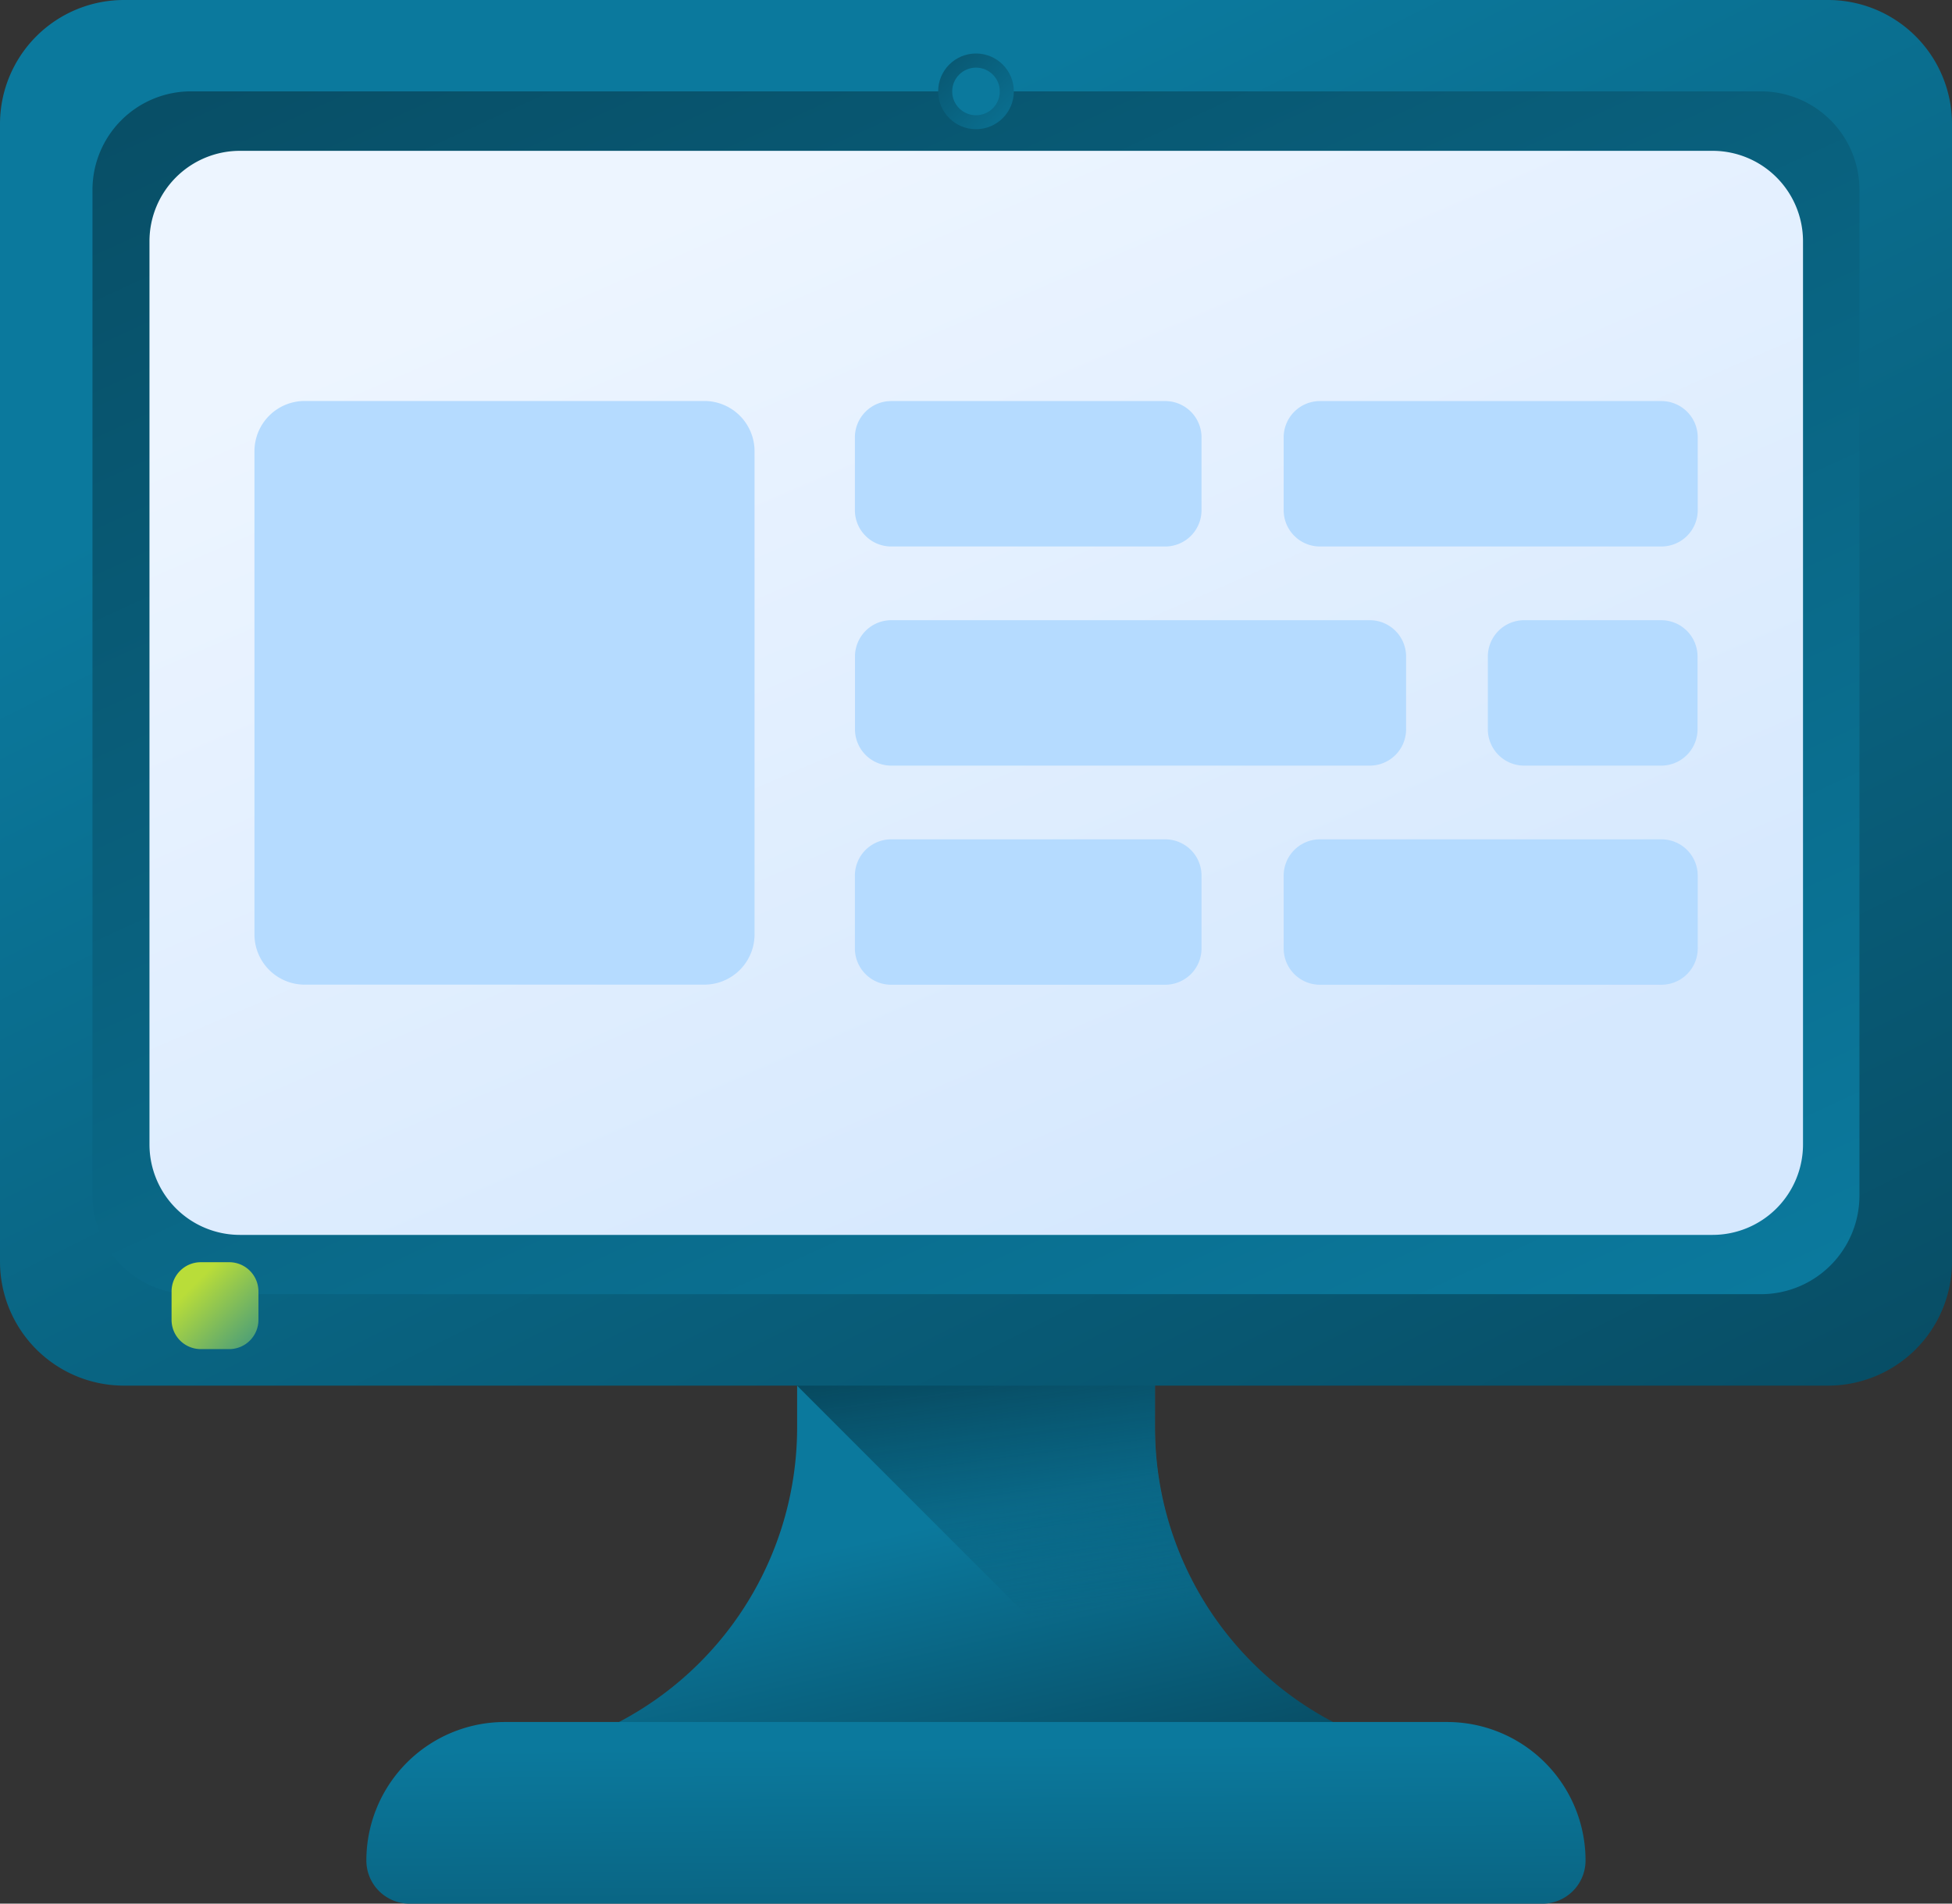 <svg xmlns="http://www.w3.org/2000/svg" xmlns:xlink="http://www.w3.org/1999/xlink" width="20.582" height="20.068" viewBox="0 0 20.582 20.068">
  <rect x="0" y="0" width="20.582" height="20.068" fill="#333333" stroke="none"/>
  <defs>
    <linearGradient id="linear-gradient" x1="0.373" y1="0.532" x2="0.653" y2="1.183" gradientUnits="objectBoundingBox">
      <stop offset="0" stop-color="#0b799d"/>
      <stop offset="1" stop-color="#07485e"/>
    </linearGradient>
    <linearGradient id="linear-gradient-2" x1="0.518" y1="0.695" x2="0.36" y2="-0.198" gradientUnits="objectBoundingBox">
      <stop offset="0" stop-color="#07485e" stop-opacity="0"/>
      <stop offset="1" stop-color="#03232e"/>
    </linearGradient>
    <linearGradient id="linear-gradient-3" x1="0.295" y1="0.211" x2="0.966" y2="1.156" xlink:href="#linear-gradient"/>
    <linearGradient id="linear-gradient-4" x1="0.877" y1="1.054" x2="0.001" y2="-0.233" xlink:href="#linear-gradient"/>
    <linearGradient id="linear-gradient-5" x1="0.242" y1="0.106" x2="0.758" y2="0.894" gradientUnits="objectBoundingBox">
      <stop offset="0" stop-color="#edf5ff"/>
      <stop offset="1" stop-color="#d5e8fe"/>
    </linearGradient>
    <linearGradient id="linear-gradient-6" x1="1.25" y1="1.25" x2="-0.457" y2="-0.457" xlink:href="#linear-gradient"/>
    <linearGradient id="linear-gradient-7" x1="-84.446" y1="-69.987" x2="-86.153" y2="-71.694" xlink:href="#linear-gradient"/>
    <linearGradient id="linear-gradient-8" x1="0.469" y1="0.135" x2="0.584" y2="2.269" xlink:href="#linear-gradient"/>
    <linearGradient id="linear-gradient-9" x1="0.257" y1="0.257" x2="1.34" y2="1.34" gradientUnits="objectBoundingBox">
      <stop offset="0" stop-color="#b9dd39"/>
      <stop offset="1" stop-color="#0b799d"/>
    </linearGradient>
  </defs>
  <g id="computer" transform="translate(0 -6.367)">
    <path id="Path_1740" data-name="Path 1740" d="M156.708,352.083a3.507,3.507,0,0,1-2.428-3.337v-1.281h-3.773v1.281a3.507,3.507,0,0,1-2.428,3.337Z" transform="translate(-142.102 -327.332)" fill="url(#linear-gradient)"/>
    <path id="Path_1741" data-name="Path 1741" d="M212.023,348.746v-1.281H208.25v.841l3.777,3.777h2.425A3.507,3.507,0,0,1,212.023,348.746Z" transform="translate(-199.846 -327.332)" fill="url(#linear-gradient-2)"/>
    <g id="Group_7828" data-name="Group 7828" transform="translate(0 6.367)">
      <g id="Group_7827" data-name="Group 7827" transform="translate(0 0)">
        <g id="Group_7826" data-name="Group 7826">
          <path id="Path_1742" data-name="Path 1742" d="M19.275,20.974H1.307A1.307,1.307,0,0,1,0,19.667V7.674A1.307,1.307,0,0,1,1.307,6.367H19.275a1.307,1.307,0,0,1,1.307,1.307V19.667A1.307,1.307,0,0,1,19.275,20.974Z" transform="translate(0 -6.367)" fill="url(#linear-gradient-3)"/>
          <path id="Path_1743" data-name="Path 1743" d="M41.792,42.921H25.241A1.039,1.039,0,0,1,24.2,41.882V31.28a1.039,1.039,0,0,1,1.039-1.039H41.792a1.039,1.039,0,0,1,1.039,1.039v10.6A1.039,1.039,0,0,1,41.792,42.921Z" transform="translate(-23.225 -29.278)" fill="url(#linear-gradient-4)"/>
          <path id="Path_1744" data-name="Path 1744" d="M55.427,57.185H39.9a.954.954,0,0,1-.954-.954V46.711a.954.954,0,0,1,.954-.954H55.427a.954.954,0,0,1,.954.954V56.23A.954.954,0,0,1,55.427,57.185Z" transform="translate(-37.37 -44.167)" fill="url(#linear-gradient-5)"/>
          <g id="Group_7825" data-name="Group 7825" transform="translate(2.683 4.227)">
            <path id="Path_1745" data-name="Path 1745" d="M71.228,117.258H67.015a.53.53,0,0,1-.53-.53v-5.093a.53.53,0,0,1,.53-.53h4.213a.53.53,0,0,1,.53.53v5.093A.53.53,0,0,1,71.228,117.258Z" transform="translate(-66.485 -111.105)" fill="#b5dbff"/>
            <g id="Group_7824" data-name="Group 7824" transform="translate(6.329)">
              <g id="Group_7821" data-name="Group 7821" transform="translate(0)">
                <path id="Path_1746" data-name="Path 1746" d="M226.588,112.639H223.7a.383.383,0,0,1-.383-.383v-.767a.383.383,0,0,1,.383-.383h2.889a.383.383,0,0,1,.383.383v.767A.383.383,0,0,1,226.588,112.639Z" transform="translate(-223.315 -111.105)" fill="#b5dbff"/>
                <path id="Path_1747" data-name="Path 1747" d="M339.3,112.639h-3.6a.383.383,0,0,1-.383-.383v-.767a.383.383,0,0,1,.383-.383h3.6a.383.383,0,0,1,.383.383v.767A.383.383,0,0,1,339.3,112.639Z" transform="translate(-330.794 -111.105)" fill="#b5dbff"/>
              </g>
              <g id="Group_7822" data-name="Group 7822" transform="translate(0 2.31)">
                <path id="Path_1748" data-name="Path 1748" d="M389.1,169.873h1.445a.383.383,0,0,0,.383-.383v-.767a.383.383,0,0,0-.383-.383H389.1a.383.383,0,0,0-.383.383v.767A.383.383,0,0,0,389.1,169.873Z" transform="translate(-382.041 -168.339)" fill="#b5dbff"/>
                <path id="Path_1749" data-name="Path 1749" d="M223.7,169.873h5.045a.383.383,0,0,0,.383-.383v-.767a.383.383,0,0,0-.383-.383H223.7a.383.383,0,0,0-.383.383v.767A.383.383,0,0,0,223.7,169.873Z" transform="translate(-223.314 -168.339)" fill="#b5dbff"/>
              </g>
              <g id="Group_7823" data-name="Group 7823" transform="translate(0 4.62)">
                <path id="Path_1750" data-name="Path 1750" d="M226.588,227.108H223.7a.383.383,0,0,1-.383-.383v-.767a.383.383,0,0,1,.383-.383h2.889a.383.383,0,0,1,.383.383v.767A.383.383,0,0,1,226.588,227.108Z" transform="translate(-223.315 -225.574)" fill="#b5dbff"/>
                <path id="Path_1751" data-name="Path 1751" d="M339.3,227.108h-3.6a.383.383,0,0,1-.383-.383v-.767a.383.383,0,0,1,.383-.383h3.6a.383.383,0,0,1,.383.383v.767A.383.383,0,0,1,339.3,227.108Z" transform="translate(-330.794 -225.574)" fill="#b5dbff"/>
              </g>
            </g>
          </g>
          <circle id="Ellipse_628" data-name="Ellipse 628" cx="0.399" cy="0.399" r="0.399" transform="translate(9.892 0.564)" fill="url(#linear-gradient-6)"/>
          <circle id="Ellipse_629" data-name="Ellipse 629" cx="0.251" cy="0.251" r="0.251" transform="translate(10.04 0.713)" fill="url(#linear-gradient-7)"/>
        </g>
      </g>
    </g>
    <path id="Path_1752" data-name="Path 1752" d="M108.145,458.112H96.2a.455.455,0,0,1-.455-.455,1.46,1.46,0,0,1,1.46-1.46h9.935a1.46,1.46,0,0,1,1.46,1.46A.455.455,0,0,1,108.145,458.112Z" transform="translate(-91.882 -431.677)" fill="url(#linear-gradient-8)"/>
    <path id="Path_1753" data-name="Path 1753" d="M45.516,337.075h-.3a.308.308,0,0,1-.308-.308v-.3a.308.308,0,0,1,.308-.308h.3a.308.308,0,0,1,.308.308v.3A.308.308,0,0,1,45.516,337.075Z" transform="translate(-43.099 -316.486)" fill="url(#linear-gradient-9)"/>
  </g>
</svg>

